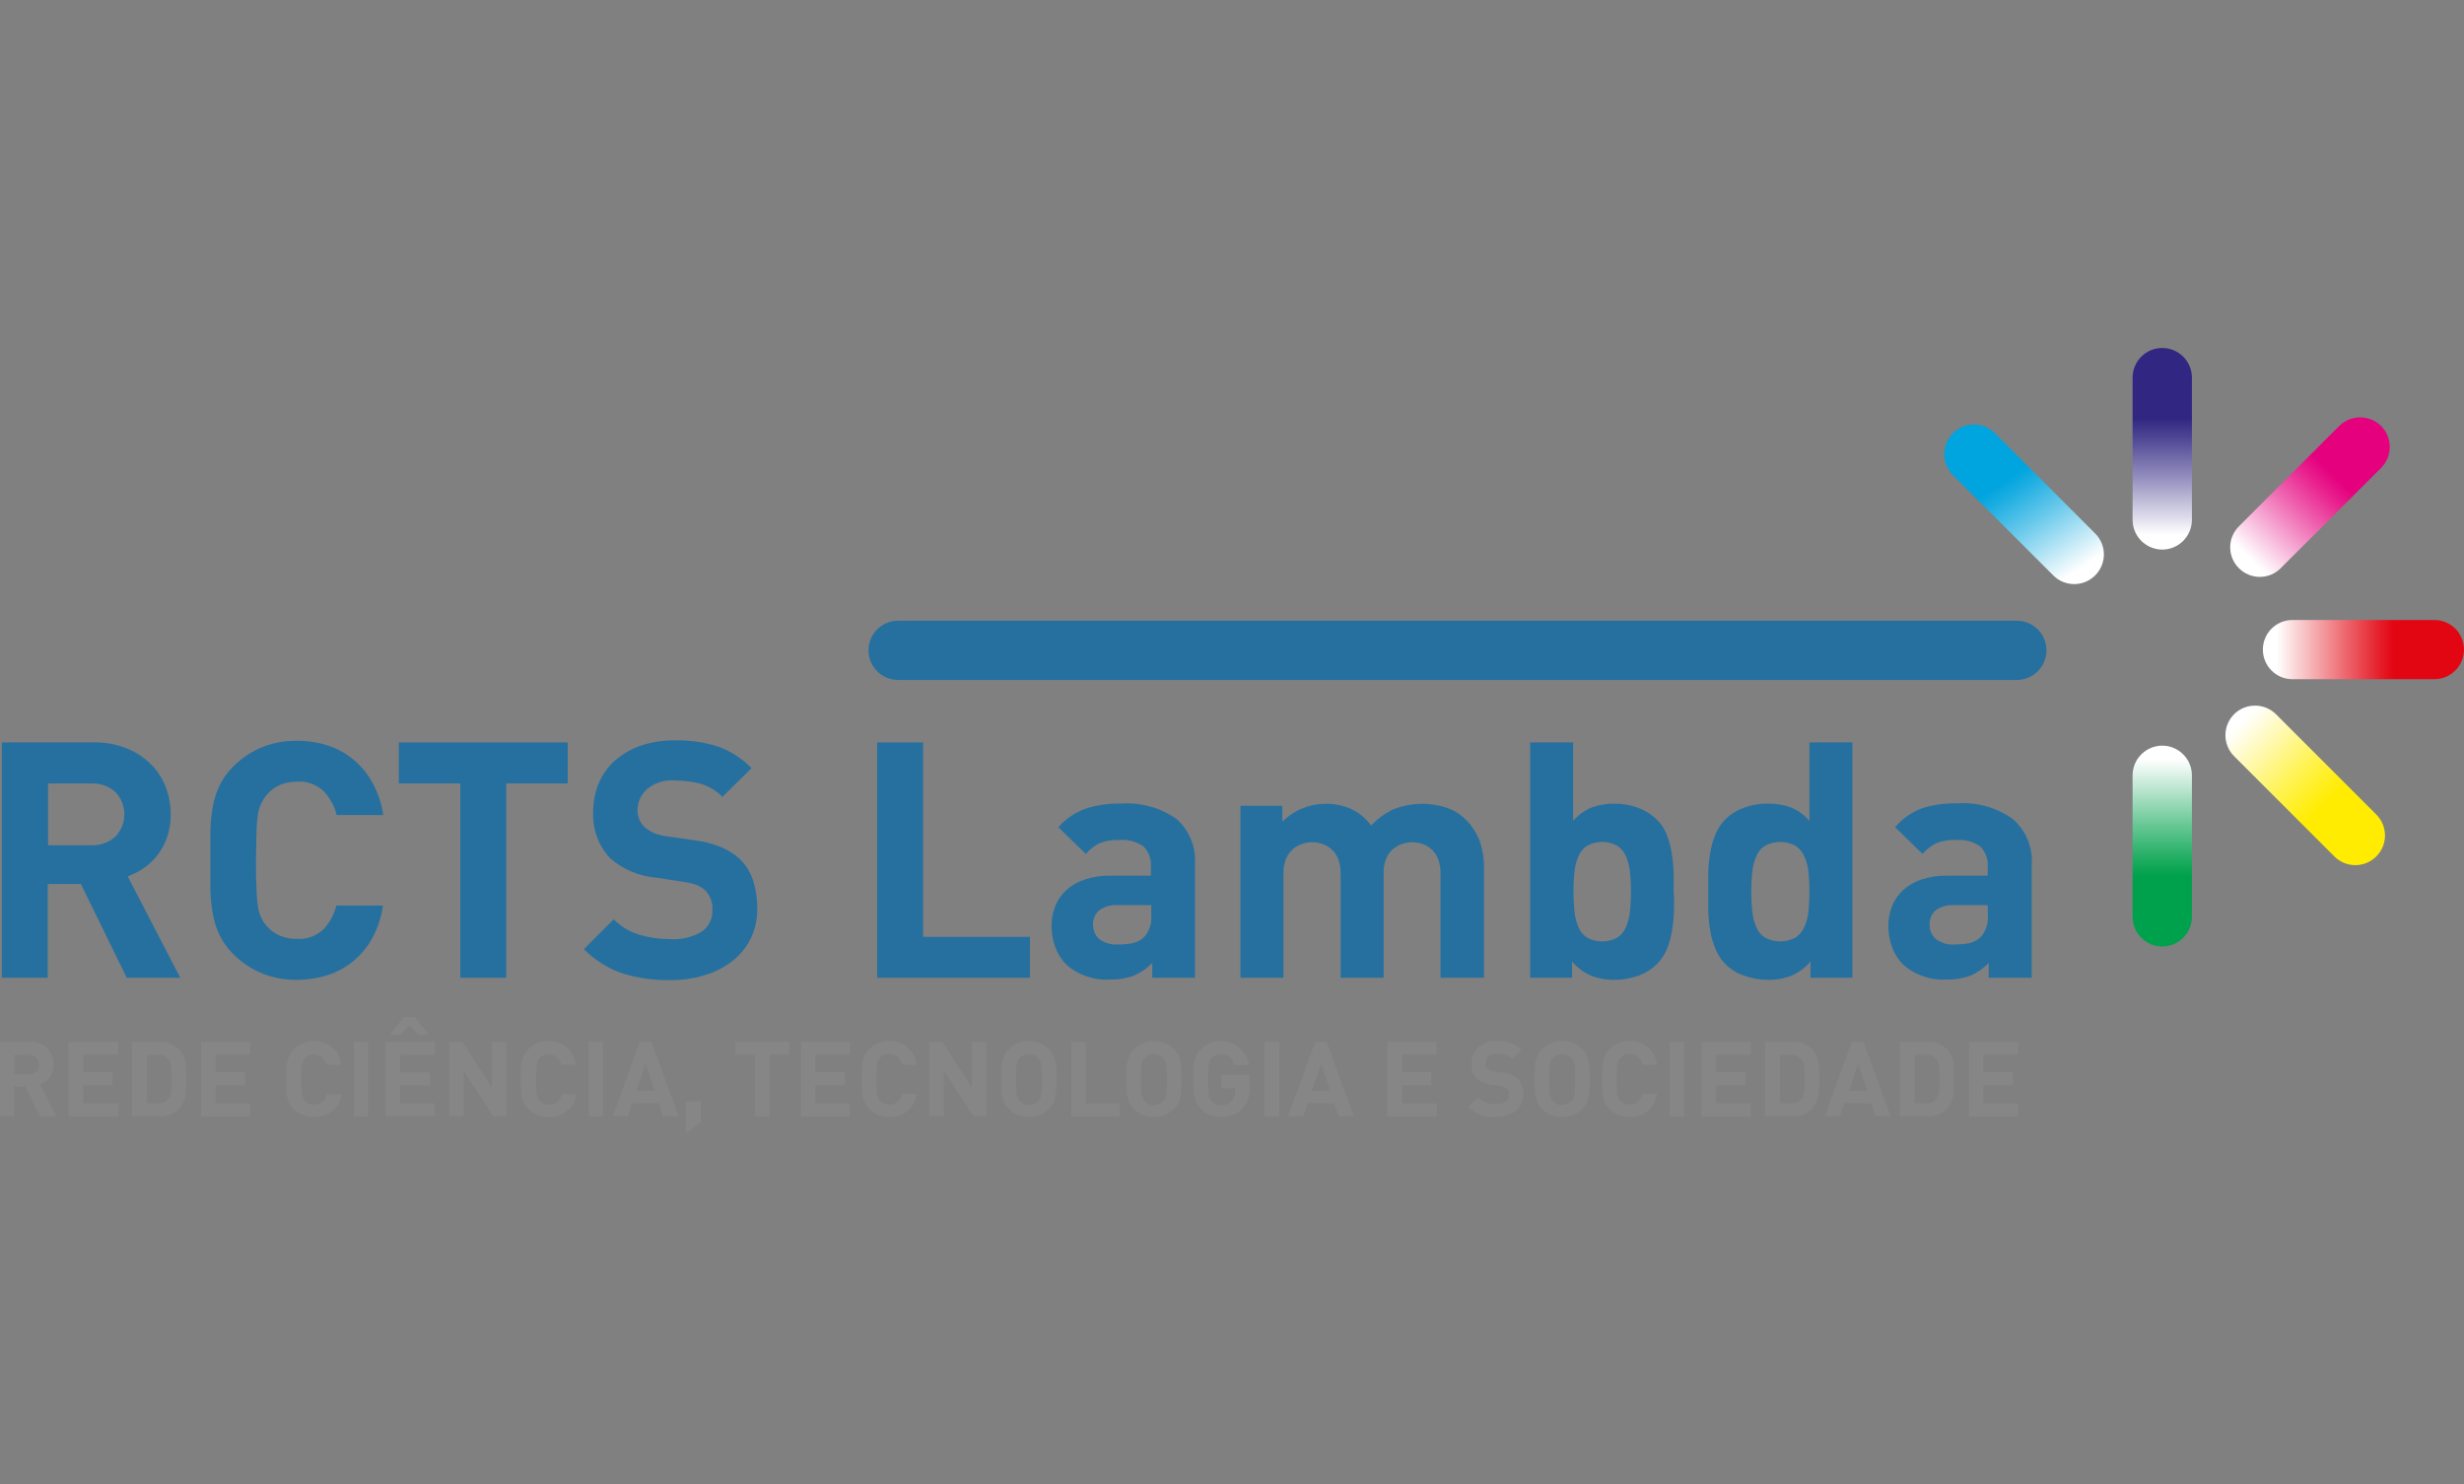 <?xml version="1.0" encoding="UTF-8"?>
<svg width="800px" height="482px" viewBox="0 0 800 482" version="1.1" xmlns="http://www.w3.org/2000/svg" xmlns:xlink="http://www.w3.org/1999/xlink">
    <rect x="0" y="0" width="800" height="482" fill="#808080" stroke="none"/>
    <title>rcts-lambda</title>
    <defs>
        <linearGradient x1="50%" y1="99.733%" x2="50%" y2="0%" id="linearGradient-1">
            <stop stop-color="#FFFFFF" offset="7%"></stop>
            <stop stop-color="#928DBD" offset="36%"></stop>
            <stop stop-color="#4C4493" offset="56%"></stop>
            <stop stop-color="#312782" offset="65%"></stop>
        </linearGradient>
        <linearGradient x1="50%" y1="-0.107%" x2="50%" y2="100%" id="linearGradient-2">
            <stop stop-color="#FFFFFF" offset="7%"></stop>
            <stop stop-color="#DAF1E5" offset="15%"></stop>
            <stop stop-color="#66C793" offset="40%"></stop>
            <stop stop-color="#1DAC60" offset="57%"></stop>
            <stop stop-color="#00A14C" offset="65%"></stop>
        </linearGradient>
        <linearGradient x1="84.73%" y1="101.542%" x2="15.215%" y2="-1.542%" id="linearGradient-3">
            <stop stop-color="#FFFFFF" offset="7%"></stop>
            <stop stop-color="#DAF2FA" offset="15%"></stop>
            <stop stop-color="#66C8EB" offset="40%"></stop>
            <stop stop-color="#1DAEE2" offset="57%"></stop>
            <stop stop-color="#00A4DE" offset="65%"></stop>
        </linearGradient>
        <linearGradient x1="5.407%" y1="5.407%" x2="94.537%" y2="94.537%" id="linearGradient-4">
            <stop stop-color="#FFFFFF" offset="7%"></stop>
            <stop stop-color="#FFFCDA" offset="15%"></stop>
            <stop stop-color="#FFF466" offset="40%"></stop>
            <stop stop-color="#FFEE1D" offset="57%"></stop>
            <stop stop-color="#FFEC00" offset="65%"></stop>
        </linearGradient>
        <linearGradient x1="9.76724638e-05%" y1="50.091%" x2="100%" y2="50.091%" id="linearGradient-5">
            <stop stop-color="#FFFFFF" offset="7%"></stop>
            <stop stop-color="#FBE0E1" offset="14%"></stop>
            <stop stop-color="#EE6C73" offset="40%"></stop>
            <stop stop-color="#E5232E" offset="57%"></stop>
            <stop stop-color="#E20613" offset="65%"></stop>
        </linearGradient>
        <linearGradient x1="6.266%" y1="95.351%" x2="93.784%" y2="4.667%" id="linearGradient-6">
            <stop stop-color="#FFFFFF" offset="7%"></stop>
            <stop stop-color="#FBDAEC" offset="15%"></stop>
            <stop stop-color="#EF66B1" offset="40%"></stop>
            <stop stop-color="#E81D8C" offset="57%"></stop>
            <stop stop-color="#E5007E" offset="65%"></stop>
        </linearGradient>
    </defs>
    <g id="Page-1" stroke="none" stroke-width="1" fill="none" fill-rule="evenodd">
        <g id="Artboard" transform="translate(-1575, -2828)">
            <g id="rcts-lambda" transform="translate(1575, 2828)">
                <rect id="Rectangle-Copy-10" x="0" y="0" width="800" height="482"></rect>
                <g id="rctslambda-fccn" transform="translate(0, 113)" fill-rule="nonzero">
                    <path d="M702.029,0 C707.335,0 711.643,4.292 711.662,9.598 L711.662,55.844 C711.643,61.156 707.341,65.458 702.029,65.477 L702.029,65.477 C696.716,65.458 692.415,61.156 692.396,55.844 L692.396,9.598 C692.415,4.292 696.722,0 702.029,0 L702.029,0 Z" id="Path" fill="url(#linearGradient-1)"></path>
                    <path d="M702.029,194.372 C707.341,194.353 711.643,190.051 711.662,184.739 L711.662,138.702 C711.605,133.418 707.314,129.158 702.029,129.139 L702.029,129.139 C696.716,129.158 692.415,133.46 692.396,138.772 L692.396,184.739 C692.415,190.051 696.716,194.353 702.029,194.372 L702.029,194.372 Z" id="Path" fill="url(#linearGradient-2)"></path>
                    <path d="M664.439,98.181 C664.439,103.487 660.147,107.795 654.841,107.814 L291.61,107.814 C286.29,107.814 281.977,103.501 281.977,98.181 L281.977,98.181 C281.977,95.629 282.993,93.182 284.801,91.381 C286.608,89.58 289.059,88.573 291.61,88.582 L654.841,88.582 C660.141,88.582 664.439,92.88 664.439,98.181 L664.439,98.181 Z" id="Path" fill="#26709F"></path>
                    <path d="M634.074,27.678 C635.875,25.866 638.325,24.847 640.88,24.847 C643.434,24.847 645.884,25.866 647.686,27.678 L680.25,60.242 C682.061,62.043 683.08,64.493 683.08,67.048 C683.08,69.603 682.061,72.052 680.25,73.854 L680.25,73.854 C678.448,75.665 675.999,76.684 673.444,76.684 C670.889,76.684 668.439,75.665 666.638,73.854 L634.074,41.29 C630.338,37.521 630.338,31.446 634.074,27.678 L634.074,27.678 Z" id="Path" fill="url(#linearGradient-3)"></path>
                    <path d="M771.52,165.124 C773.331,163.322 774.35,160.873 774.35,158.318 C774.35,155.763 773.331,153.313 771.52,151.512 L738.956,118.948 C735.187,115.212 729.112,115.212 725.344,118.948 L725.344,118.948 C721.608,122.716 721.608,128.791 725.344,132.56 L757.908,165.124 C759.709,166.935 762.159,167.954 764.714,167.954 C767.269,167.954 769.718,166.935 771.52,165.124 L771.52,165.124 Z" id="Path" fill="url(#linearGradient-4)"></path>
                    <path d="M800,97.971 C799.981,103.278 795.674,107.57 790.367,107.57 L744.331,107.57 C741.779,107.579 739.329,106.572 737.521,104.771 C735.713,102.97 734.697,100.523 734.697,97.971 L734.697,97.971 C734.688,95.414 735.7,92.958 737.509,91.149 C739.317,89.341 741.773,88.329 744.331,88.338 L790.367,88.338 C795.687,88.338 800,92.651 800,97.971 Z" id="Path" fill="url(#linearGradient-5)"></path>
                    <path d="M773.09,25.339 C776.826,29.108 776.826,35.183 773.09,38.951 L740.491,71.515 C738.696,73.325 736.252,74.343 733.703,74.343 C731.153,74.343 728.71,73.325 726.914,71.515 L726.914,71.515 C725.105,69.72 724.087,67.276 724.087,64.727 C724.087,62.177 725.105,59.734 726.914,57.938 L759.478,25.339 C763.247,21.604 769.322,21.604 773.09,25.339 L773.09,25.339 Z" id="Path" fill="url(#linearGradient-6)"></path>
                    <path d="M41.15,204.529 L26.247,174.059 L15.497,174.059 L15.497,204.529 L0.593,204.529 L0.593,128.092 L30.54,128.092 C34.12,128.028 37.677,128.669 41.01,129.977 C43.941,131.12 46.612,132.841 48.863,135.038 C51.002,137.127 52.668,139.65 53.75,142.437 C54.88,145.328 55.448,148.408 55.425,151.512 C55.451,153.965 55.074,156.406 54.308,158.737 C53.598,160.829 52.562,162.797 51.237,164.565 C49.979,166.219 48.472,167.668 46.769,168.858 C45.134,170.004 43.349,170.92 41.464,171.581 L58.531,204.529 L41.15,204.529 Z M37.45,144.182 C35.281,142.271 32.451,141.281 29.562,141.425 L15.601,141.425 L15.601,161.494 L29.562,161.494 C32.455,161.628 35.286,160.626 37.45,158.702 C41.351,154.648 41.351,148.236 37.45,144.182 L37.45,144.182 Z" id="Shape" fill="#26709F"></path>
                    <path d="M120.937,191.545 C119.355,194.434 117.248,197.002 114.724,199.119 C112.241,201.151 109.401,202.702 106.348,203.691 C103.105,204.7 99.727,205.206 96.331,205.192 C92.409,205.243 88.516,204.507 84.883,203.028 C81.448,201.573 78.33,199.463 75.704,196.815 C73.887,195.022 72.388,192.933 71.271,190.637 C70.217,188.424 69.477,186.075 69.072,183.657 C68.608,181.005 68.351,178.321 68.304,175.629 C68.304,172.767 68.304,169.696 68.304,166.38 C68.304,163.064 68.304,160.028 68.304,157.166 C68.353,154.463 68.61,151.767 69.072,149.103 C69.469,146.684 70.209,144.333 71.271,142.123 C72.371,139.817 73.872,137.726 75.704,135.945 C78.33,133.297 81.448,131.187 84.883,129.733 C88.516,128.254 92.409,127.518 96.331,127.569 C99.728,127.538 103.109,128.044 106.348,129.069 C109.407,130.044 112.25,131.596 114.724,133.642 C117.257,135.75 119.365,138.32 120.937,141.215 C122.727,144.465 123.91,148.013 124.427,151.686 L109.315,151.686 C108.613,148.795 107.17,146.136 105.126,143.973 C102.795,141.759 99.644,140.62 96.436,140.832 C94.531,140.81 92.643,141.178 90.886,141.914 C89.358,142.584 87.99,143.571 86.872,144.81 C86.158,145.614 85.548,146.506 85.057,147.463 C84.433,148.632 83.997,149.892 83.766,151.198 C83.479,153.14 83.316,155.098 83.277,157.061 C83.277,159.504 83.103,162.541 83.103,166.171 C83.103,169.801 83.103,172.872 83.277,175.315 C83.304,177.383 83.467,179.447 83.766,181.493 C83.962,182.815 84.362,184.098 84.953,185.297 C85.435,186.249 86.046,187.13 86.768,187.915 C87.875,189.165 89.246,190.155 90.781,190.812 C92.533,191.565 94.425,191.934 96.331,191.894 C99.534,192.115 102.684,190.989 105.022,188.788 C107.065,186.625 108.509,183.966 109.21,181.074 L124.323,181.074 C123.831,184.739 122.685,188.286 120.937,191.545 Z" id="Path" fill="#26709F"></path>
                    <polygon id="Path" fill="#26709F" points="164.356 141.425 164.356 204.529 149.452 204.529 149.452 141.425 129.488 141.425 129.488 128.092 184.32 128.092 184.32 141.425"></polygon>
                    <path d="M243.654,191.964 C242.201,194.799 240.139,197.278 237.616,199.223 C234.937,201.257 231.909,202.782 228.681,203.726 C225.056,204.796 221.292,205.326 217.512,205.296 C212.275,205.379 207.057,204.637 202.051,203.098 C197.334,201.486 193.065,198.783 189.59,195.21 L199.258,185.542 C201.582,187.897 204.464,189.625 207.635,190.568 C210.911,191.524 214.309,191.994 217.722,191.964 C221.25,192.202 224.768,191.362 227.809,189.555 C230.106,187.993 231.428,185.35 231.299,182.575 C231.46,180.19 230.612,177.847 228.96,176.118 C228.17,175.424 227.274,174.858 226.308,174.443 C224.976,173.957 223.595,173.617 222.189,173.43 L212.905,171.999 C207.411,171.538 202.211,169.323 198.072,165.682 C194.273,161.623 192.294,156.19 192.592,150.639 C192.558,147.416 193.187,144.22 194.442,141.25 C195.626,138.462 197.414,135.97 199.677,133.956 C202.132,131.824 204.977,130.189 208.054,129.139 C211.654,127.944 215.43,127.365 219.223,127.429 C223.955,127.338 228.671,128.022 233.184,129.453 C237.265,130.945 240.962,133.33 244.003,136.434 L234.58,145.788 C232.456,143.641 229.79,142.109 226.866,141.355 C224.276,140.776 221.632,140.472 218.978,140.448 C215.739,140.182 212.526,141.211 210.043,143.31 C208.114,145.035 206.999,147.492 206.972,150.081 C206.964,151.074 207.154,152.058 207.53,152.978 C207.9,153.956 208.484,154.838 209.24,155.56 C210.125,156.323 211.112,156.957 212.172,157.445 C213.497,158.011 214.896,158.387 216.326,158.562 L225.33,159.853 C228.311,160.201 231.234,160.94 234.021,162.052 C236.192,162.944 238.198,164.195 239.955,165.752 C242.01,167.671 243.557,170.069 244.457,172.732 C245.415,175.709 245.887,178.82 245.853,181.947 C245.946,185.415 245.191,188.853 243.654,191.964 L243.654,191.964 Z" id="Path" fill="#26709F"></path>
                    <polygon id="Path" fill="#26709F" points="284.804 204.529 284.804 128.092 299.708 128.092 299.708 191.231 334.401 191.231 334.401 204.529"></polygon>
                    <path d="M374.12,204.529 L374.12,199.712 C372.434,201.424 370.446,202.808 368.256,203.796 C365.734,204.729 363.056,205.167 360.368,205.087 C355.135,205.436 349.984,203.647 346.093,200.131 C344.542,198.542 343.352,196.637 342.603,194.546 C341.789,192.311 341.387,189.945 341.416,187.566 C341.401,185.415 341.804,183.281 342.603,181.284 C343.367,179.333 344.56,177.58 346.093,176.153 C347.816,174.585 349.85,173.396 352.061,172.663 C354.768,171.743 357.615,171.306 360.473,171.371 L373.666,171.371 L373.666,168.579 C373.89,166.1 373.009,163.647 371.258,161.878 C368.921,160.264 366.092,159.523 363.265,159.784 C361.121,159.693 358.981,160.049 356.983,160.831 C355.283,161.68 353.775,162.868 352.55,164.321 L343.615,155.63 C346.016,152.889 349.081,150.81 352.515,149.592 C356.236,148.405 360.129,147.85 364.033,147.952 C370.392,147.512 376.71,149.26 381.938,152.908 C386.145,156.632 388.377,162.103 387.976,167.706 L387.976,204.529 L374.12,204.529 Z M373.771,180.935 L362.742,180.935 C360.679,180.8 358.634,181.379 356.948,182.575 C355.569,183.727 354.808,185.457 354.889,187.252 C354.826,189.029 355.555,190.741 356.878,191.929 C358.616,193.246 360.777,193.88 362.951,193.709 C364.602,193.723 366.251,193.571 367.872,193.255 C369.357,192.911 370.705,192.134 371.746,191.021 C373.303,189.046 374.03,186.542 373.771,184.041 L373.771,180.935 Z" id="Shape" fill="#26709F"></path>
                    <path d="M467.693,204.529 L467.693,170.708 C467.754,169.065 467.481,167.426 466.891,165.892 C466.445,164.698 465.714,163.632 464.762,162.785 C463.908,162.007 462.896,161.423 461.795,161.075 C459.683,160.33 457.38,160.33 455.268,161.075 C454.183,161.425 453.175,161.982 452.301,162.715 C451.355,163.541 450.604,164.566 450.103,165.717 C449.489,167.198 449.192,168.791 449.23,170.394 L449.23,204.529 L435.269,204.529 L435.269,170.708 C435.312,169.066 435.039,167.431 434.466,165.892 C433.996,164.702 433.255,163.639 432.302,162.785 C431.436,162.006 430.413,161.423 429.301,161.075 C427.177,160.33 424.863,160.33 422.739,161.075 C421.627,161.423 420.603,162.006 419.737,162.785 C418.785,163.646 418.034,164.707 417.539,165.892 C416.936,167.424 416.651,169.062 416.701,170.708 L416.701,204.529 L402.74,204.529 L402.74,148.685 L416.352,148.685 L416.352,153.85 C418.194,151.992 420.39,150.521 422.809,149.522 C425.202,148.543 427.762,148.034 430.348,148.021 C433.257,147.977 436.14,148.573 438.794,149.767 C441.343,150.974 443.541,152.812 445.181,155.107 C447.292,152.815 449.844,150.975 452.685,149.697 C458.159,147.601 464.19,147.466 469.753,149.313 C471.984,150.088 474.021,151.338 475.721,152.978 C477.846,155.043 479.48,157.56 480.503,160.342 C481.405,163.09 481.853,165.966 481.829,168.858 L481.829,204.529 L467.693,204.529 Z" id="Path" fill="#26709F"></path>
                    <path d="M543.502,182.959 C543.409,185.122 543.187,187.279 542.838,189.416 C542.503,191.412 541.953,193.366 541.198,195.245 C540.432,197.071 539.318,198.731 537.917,200.131 C536.232,201.781 534.207,203.044 531.984,203.831 C529.54,204.744 526.949,205.206 524.34,205.192 C521.682,205.253 519.037,204.79 516.557,203.831 C514.183,202.802 512.08,201.237 510.414,199.258 L510.414,204.529 L496.802,204.529 L496.802,128.092 L510.763,128.092 L510.763,153.571 C512.376,151.67 514.423,150.186 516.731,149.243 C519.133,148.363 521.678,147.936 524.235,147.987 C526.845,147.966 529.437,148.428 531.879,149.348 C534.096,150.148 536.118,151.409 537.812,153.047 C539.233,154.404 540.351,156.046 541.093,157.864 C541.844,159.78 542.394,161.768 542.734,163.797 C543.081,165.9 543.302,168.021 543.397,170.15 C543.397,172.337 543.397,174.466 543.397,176.537 C543.606,178.596 543.571,180.725 543.502,182.959 Z M529.226,170.185 C529.038,168.456 528.603,166.764 527.935,165.159 C527.371,163.734 526.385,162.516 525.108,161.668 C522.041,159.992 518.332,159.992 515.265,161.668 C513.989,162.516 513.002,163.734 512.438,165.159 C511.767,166.76 511.343,168.455 511.182,170.185 C510.964,172.283 510.859,174.392 510.868,176.502 C510.859,178.635 510.964,180.767 511.182,182.889 C511.33,184.643 511.754,186.363 512.438,187.985 C512.992,189.415 513.981,190.636 515.265,191.475 C518.332,193.151 522.041,193.151 525.108,191.475 C526.392,190.636 527.381,189.415 527.935,187.985 C528.615,186.36 529.051,184.642 529.226,182.889 C529.444,180.767 529.549,178.635 529.541,176.502 C529.549,174.392 529.444,172.283 529.226,170.185 L529.226,170.185 Z" id="Shape" fill="#26709F"></path>
                    <path d="M587.828,204.529 L587.828,199.258 C586.155,201.23 584.054,202.794 581.685,203.831 C579.231,204.796 576.608,205.259 573.971,205.192 C571.328,205.206 568.703,204.745 566.223,203.831 C562.031,202.475 558.657,199.33 557.009,195.245 C556.199,193.38 555.624,191.422 555.299,189.416 C554.933,187.281 554.711,185.124 554.635,182.959 C554.635,180.725 554.635,178.596 554.635,176.502 C554.635,174.408 554.635,172.314 554.635,170.115 C554.713,167.985 554.934,165.862 555.299,163.762 C555.629,161.723 556.204,159.731 557.009,157.829 C557.751,156.027 558.842,154.39 560.22,153.013 C561.921,151.366 563.956,150.104 566.188,149.313 C568.644,148.396 571.246,147.934 573.867,147.952 C576.447,147.905 579.014,148.331 581.441,149.208 C583.779,150.149 585.852,151.646 587.479,153.571 L587.479,128.092 L601.44,128.092 L601.44,204.529 L587.828,204.529 Z M587.165,170.185 C586.998,168.448 586.55,166.751 585.838,165.159 C585.237,163.736 584.229,162.521 582.941,161.668 C579.847,160.005 576.124,160.005 573.029,161.668 C571.752,162.516 570.766,163.734 570.202,165.159 C569.518,166.758 569.082,168.453 568.911,170.185 C568.693,172.283 568.588,174.392 568.596,176.502 C568.588,178.635 568.693,180.767 568.911,182.889 C569.07,184.645 569.506,186.365 570.202,187.985 C570.756,189.415 571.745,190.636 573.029,191.475 C576.124,193.138 579.847,193.138 582.941,191.475 C584.236,190.63 585.246,189.413 585.838,187.985 C586.563,186.373 587.012,184.65 587.165,182.889 C587.382,180.767 587.487,178.635 587.479,176.502 C587.487,174.392 587.382,172.283 587.165,170.185 L587.165,170.185 Z" id="Shape" fill="#26709F"></path>
                    <path d="M645.696,204.529 L645.696,199.712 C644.03,201.43 642.052,202.816 639.867,203.796 C637.345,204.729 634.667,205.167 631.979,205.087 C626.769,205.42 621.646,203.633 617.774,200.131 C616.225,198.54 615.035,196.636 614.284,194.546 C613.486,192.306 613.085,189.944 613.097,187.566 C613.102,185.417 613.505,183.287 614.284,181.284 C615.062,179.341 616.253,177.59 617.774,176.153 C619.49,174.592 621.51,173.404 623.708,172.663 C626.427,171.745 629.285,171.308 632.154,171.371 L645.347,171.371 L645.347,168.579 C645.571,166.1 644.69,163.647 642.939,161.878 C640.6,160.27 637.773,159.529 634.946,159.784 C632.802,159.693 630.662,160.049 628.664,160.831 C626.951,161.676 625.431,162.864 624.196,164.321 L615.296,155.63 C617.608,152.899 620.574,150.798 623.917,149.522 C627.649,148.334 631.554,147.78 635.47,147.882 C641.817,147.45 648.122,149.198 653.34,152.838 C657.684,156.512 660.028,162.029 659.657,167.706 L659.657,204.529 L645.696,204.529 Z M645.382,180.935 L634.318,180.935 C632.256,180.806 630.212,181.385 628.524,182.575 C627.154,183.731 626.405,185.462 626.5,187.252 C626.438,189.029 627.166,190.741 628.489,191.929 C630.213,193.247 632.364,193.881 634.527,193.709 C636.19,193.725 637.851,193.573 639.483,193.255 C640.968,192.911 642.316,192.134 643.358,191.021 C644.901,189.04 645.626,186.541 645.382,184.041 L645.382,180.935 Z" id="Shape" fill="#26709F"></path>
                    <path d="M12.879,249.518 L8.132,239.85 L4.642,239.85 L4.642,249.518 L0,249.518 L0,225.296 L9.493,225.296 C11.562,225.117 13.609,225.825 15.126,227.242 C16.644,228.659 17.489,230.654 17.451,232.73 C17.528,235.612 15.694,238.199 12.949,239.082 L18.359,249.553 L12.879,249.518 Z M9.179,229.519 L4.712,229.519 L4.712,235.906 L9.179,235.906 C10.4,236.034 11.587,235.455 12.237,234.414 C12.887,233.373 12.887,232.052 12.237,231.011 C11.587,229.97 10.4,229.391 9.179,229.519 L9.179,229.519 Z" id="Shape" fill="#868686"></path>
                    <polygon id="Path" fill="#868686" points="22.268 249.518 22.268 225.296 38.393 225.296 38.393 229.519 26.98 229.519 26.98 235.208 36.543 235.208 36.543 239.431 26.98 239.431 26.98 245.295 38.393 245.295 38.393 249.518"></polygon>
                    <path d="M57.973,247.214 C56.238,248.806 53.937,249.636 51.586,249.518 L42.86,249.518 L42.86,225.296 L51.586,225.296 C53.937,225.178 56.238,226.007 57.973,227.599 C60.695,230.356 60.451,233.672 60.451,237.302 C60.451,240.932 60.695,244.492 57.973,247.214 Z M54.692,231.02 C53.822,230.008 52.535,229.454 51.202,229.519 L47.712,229.519 L47.712,245.295 L51.202,245.295 C52.53,245.373 53.819,244.832 54.692,243.829 C55.565,242.712 55.704,241.002 55.704,237.302 C55.704,233.602 55.565,232.102 54.692,231.02 Z" id="Shape" fill="#868686"></path>
                    <polygon id="Path" fill="#868686" points="65.268 249.518 65.268 225.296 81.218 225.296 81.218 229.519 70.014 229.519 70.014 235.208 79.578 235.208 79.578 239.431 70.014 239.431 70.014 245.295 81.218 245.295 81.218 249.518"></polygon>
                    <path d="M101.845,249.727 C99.398,249.779 97.037,248.819 95.319,247.075 C92.876,244.632 92.945,241.595 92.945,237.407 C92.945,233.218 92.945,230.217 95.319,227.739 C97.037,225.994 99.398,225.035 101.845,225.086 C106.381,224.857 110.304,228.214 110.781,232.73 L105.964,232.73 C105.648,231.247 104.556,230.051 103.108,229.602 C101.66,229.154 100.083,229.522 98.983,230.566 C98.076,231.578 97.797,232.73 97.797,237.546 C97.797,242.363 98.076,243.375 98.983,244.527 C99.759,245.375 100.872,245.836 102.02,245.783 C104.074,245.837 105.836,244.33 106.104,242.293 L110.92,242.293 C110.324,246.773 106.356,250.024 101.845,249.727 Z" id="Path" fill="#868686"></path>
                    <polygon id="Path" fill="#868686" points="114.864 249.518 114.864 225.296 119.576 225.296 119.576 249.518"></polygon>
                    <path d="M125.23,249.518 L125.23,225.296 L141.181,225.296 L141.181,229.519 L129.942,229.519 L129.942,235.208 L139.61,235.208 L139.61,239.431 L129.942,239.431 L129.942,245.295 L141.181,245.295 L141.181,249.518 L125.23,249.518 Z M135.701,222.957 L132.944,219.886 L130.116,222.992 L126.626,222.992 L131.129,217.233 L134.619,217.233 L139.121,222.992 L135.701,222.957 Z" id="Shape" fill="#868686"></path>
                    <polygon id="Path" fill="#868686" points="160.133 249.518 150.534 234.649 150.534 249.518 145.823 249.518 145.823 225.296 150.081 225.296 159.679 240.129 159.679 225.296 164.391 225.296 164.391 249.518"></polygon>
                    <path d="M178.003,249.727 C175.555,249.779 173.194,248.819 171.476,247.075 C169.033,244.632 169.103,241.595 169.103,237.407 C169.103,233.218 169.103,230.217 171.476,227.739 C173.194,225.994 175.555,225.035 178.003,225.086 C182.538,224.857 186.462,228.214 186.938,232.73 L182.226,232.73 C181.91,231.247 180.818,230.051 179.37,229.602 C177.922,229.154 176.345,229.522 175.245,230.566 C174.338,231.578 174.059,232.73 174.059,237.546 C174.059,242.363 174.338,243.375 175.245,244.527 C176.021,245.375 177.133,245.836 178.282,245.783 C180.336,245.837 182.098,244.33 182.366,242.293 L187.182,242.293 C186.584,246.817 182.552,250.082 178.003,249.727 Z" id="Path" fill="#868686"></path>
                    <polygon id="Path" fill="#868686" points="191.126 249.518 191.126 225.296 195.838 225.296 195.838 249.518"></polygon>
                    <path d="M215.279,249.518 L213.848,245.225 L205.227,245.225 L203.761,249.518 L198.944,249.518 L207.74,225.296 L211.474,225.296 L220.305,249.518 L215.279,249.518 Z M209.624,232.451 L206.553,241.246 L212.591,241.246 L209.624,232.451 Z" id="Shape" fill="#868686"></path>
                    <polygon id="Path" fill="#868686" points="222.678 255.137 222.678 244.666 227.564 244.666 227.564 251.298"></polygon>
                    <polygon id="Path" fill="#868686" points="249.832 229.519 249.832 249.518 245.12 249.518 245.12 229.519 238.803 229.519 238.803 225.296 256.254 225.296 256.254 229.519"></polygon>
                    <polygon id="Path" fill="#868686" points="260.024 249.518 260.024 225.296 275.974 225.296 275.974 229.519 264.735 229.519 264.735 235.208 274.299 235.208 274.299 239.431 264.735 239.431 264.735 245.295 275.974 245.295 275.974 249.518"></polygon>
                    <path d="M288.713,249.727 C286.264,249.787 283.9,248.826 282.187,247.075 C279.709,244.632 279.778,241.595 279.778,237.407 C279.778,233.218 279.778,230.217 282.187,227.739 C283.9,225.987 286.264,225.027 288.713,225.086 C293.242,224.858 297.155,228.219 297.614,232.73 L292.832,232.73 C292.565,230.693 290.802,229.186 288.748,229.24 C287.602,229.197 286.493,229.655 285.712,230.496 C284.804,231.508 284.525,232.66 284.525,237.477 C284.525,242.293 284.804,243.305 285.712,244.457 C286.485,245.31 287.599,245.771 288.748,245.714 C290.802,245.767 292.565,244.26 292.832,242.223 L297.614,242.223 C297.086,246.678 293.194,249.961 288.713,249.727 Z" id="Path" fill="#868686"></path>
                    <polygon id="Path" fill="#868686" points="316.042 249.518 306.444 234.649 306.444 249.518 301.697 249.518 301.697 225.296 305.92 225.296 315.519 240.129 315.519 225.296 320.265 225.296 320.265 249.518"></polygon>
                    <path d="M340.579,247.075 C338.872,248.837 336.503,249.8 334.052,249.727 C331.579,249.802 329.188,248.841 327.455,247.075 C325.012,244.632 325.082,241.595 325.082,237.407 C325.082,233.218 325.082,230.217 327.455,227.739 C329.188,225.973 331.579,225.011 334.052,225.086 C336.503,225.014 338.872,225.977 340.579,227.739 C343.022,230.217 342.987,233.218 342.987,237.407 C342.987,241.595 343.022,244.632 340.579,247.075 Z M337.088,230.601 C336.324,229.753 335.228,229.281 334.087,229.309 C332.925,229.279 331.806,229.749 331.015,230.601 C330.108,231.648 329.863,232.73 329.863,237.581 C329.863,242.433 330.108,243.375 331.015,244.562 C331.798,245.425 332.922,245.898 334.087,245.853 C335.231,245.901 336.336,245.426 337.088,244.562 C338.031,243.55 338.275,242.433 338.275,237.581 C338.275,232.73 337.996,231.648 337.053,230.601 L337.088,230.601 Z" id="Shape" fill="#868686"></path>
                    <polygon id="Path" fill="#868686" points="347.838 249.518 347.838 225.296 352.515 225.296 352.515 245.295 363.509 245.295 363.509 249.518"></polygon>
                    <path d="M381.17,247.075 C377.526,250.617 371.726,250.617 368.082,247.075 C365.638,244.632 365.708,241.595 365.708,237.407 C365.708,233.218 365.708,230.217 368.082,227.739 C371.726,224.197 377.526,224.197 381.17,227.739 C383.613,230.217 383.578,233.218 383.578,237.407 C383.578,241.595 383.613,244.632 381.17,247.075 Z M377.68,230.601 C376.9,229.755 375.794,229.285 374.643,229.309 C373.483,229.288 372.368,229.757 371.572,230.601 C370.664,231.648 370.42,232.73 370.42,237.581 C370.42,242.433 370.664,243.375 371.572,244.562 C372.358,245.421 373.48,245.893 374.643,245.853 C375.796,245.892 376.908,245.419 377.68,244.562 C378.587,243.55 378.867,242.433 378.867,237.581 C378.867,232.73 378.587,231.648 377.68,230.601 L377.68,230.601 Z" id="Shape" fill="#868686"></path>
                    <path d="M403.368,246.97 C401.556,248.865 399.006,249.873 396.388,249.727 C393.938,249.787 391.574,248.826 389.861,247.075 C387.383,244.632 387.487,241.595 387.487,237.407 C387.487,233.218 387.487,230.217 389.861,227.739 C392.328,225.301 395.951,224.448 399.246,225.529 C402.541,226.611 404.954,229.444 405.497,232.869 L400.716,232.869 C400.41,230.752 398.522,229.229 396.388,229.379 C395.236,229.35 394.129,229.821 393.351,230.671 C392.444,231.718 392.199,232.8 392.199,237.651 C392.199,242.503 392.444,243.48 393.351,244.632 C394.124,245.484 395.238,245.945 396.388,245.888 C397.698,245.993 398.984,245.491 399.878,244.527 C400.652,243.642 401.053,242.49 400.995,241.316 L400.995,240.373 L396.527,240.373 L396.527,236.046 L405.672,236.046 L405.672,239.536 C405.984,242.228 405.147,244.926 403.368,246.97 L403.368,246.97 Z" id="Path" fill="#868686"></path>
                    <polygon id="Path" fill="#868686" points="410.488 249.518 410.488 225.296 415.34 225.296 415.34 249.518"></polygon>
                    <path d="M434.641,249.518 L433.21,245.225 L424.589,245.225 L423.123,249.518 L418.202,249.518 L427.032,225.296 L430.732,225.296 L439.562,249.518 L434.641,249.518 Z M428.987,232.451 L425.81,241.246 L431.849,241.246 L428.987,232.451 Z" id="Shape" fill="#868686"></path>
                    <polygon id="Path" fill="#868686" points="450.452 249.518 450.452 225.296 466.437 225.296 466.437 229.519 455.198 229.519 455.198 235.208 464.727 235.208 464.727 239.431 455.198 239.431 455.198 245.295 466.437 245.295 466.437 249.518"></polygon>
                    <path d="M485.598,249.727 C482.334,249.993 479.115,248.835 476.768,246.551 L479.839,243.48 C481.423,244.925 483.53,245.657 485.668,245.504 C488.46,245.504 489.961,244.457 489.961,242.503 C490.001,241.756 489.737,241.026 489.228,240.478 C488.615,239.974 487.857,239.68 487.064,239.641 L484.132,239.222 C482.4,239.054 480.764,238.345 479.456,237.197 C478.249,235.92 477.618,234.205 477.71,232.451 C477.722,230.306 478.655,228.271 480.271,226.861 C481.887,225.452 484.031,224.806 486.157,225.086 C489.041,224.909 491.871,225.932 493.975,227.913 L490.973,230.88 C489.617,229.673 487.828,229.069 486.017,229.205 C483.504,229.205 482.283,230.601 482.283,232.276 C482.277,232.927 482.528,233.554 482.981,234.021 C483.633,234.543 484.419,234.869 485.249,234.964 L488.111,235.347 C489.807,235.474 491.42,236.134 492.718,237.232 C494.027,238.624 494.708,240.491 494.603,242.398 C494.603,247.075 490.694,249.727 485.598,249.727 Z" id="Path" fill="#868686"></path>
                    <path d="M513.73,247.075 C512.024,248.837 509.655,249.8 507.203,249.727 C504.73,249.802 502.339,248.841 500.606,247.075 C498.163,244.632 498.233,241.595 498.233,237.407 C498.233,233.218 498.233,230.217 500.606,227.739 C502.339,225.973 504.73,225.011 507.203,225.086 C509.655,225.014 512.024,225.977 513.73,227.739 C516.173,230.217 516.138,233.218 516.138,237.407 C516.138,241.595 516.173,244.632 513.73,247.075 Z M510.24,230.601 C509.438,229.776 508.336,229.31 507.186,229.31 C506.035,229.31 504.933,229.776 504.132,230.601 C503.189,231.648 502.98,232.73 502.98,237.581 C502.98,242.433 503.189,243.375 504.132,244.562 C504.933,245.387 506.035,245.853 507.186,245.853 C508.336,245.853 509.438,245.387 510.24,244.562 C511.147,243.55 511.426,242.433 511.426,237.581 C511.426,232.73 511.147,231.648 510.24,230.601 L510.24,230.601 Z" id="Shape" fill="#868686"></path>
                    <path d="M529.087,249.727 C526.627,249.788 524.252,248.828 522.525,247.075 C520.082,244.632 520.152,241.595 520.152,237.407 C520.152,233.218 520.152,230.217 522.525,227.739 C524.252,225.986 526.627,225.025 529.087,225.086 C533.615,224.858 537.528,228.219 537.987,232.73 L533.205,232.73 C532.938,230.693 531.176,229.186 529.122,229.24 C527.975,229.197 526.866,229.655 526.085,230.496 C525.143,231.508 524.864,232.66 524.864,237.477 C524.864,242.293 525.143,243.305 526.085,244.457 C526.858,245.31 527.972,245.771 529.122,245.714 C531.176,245.767 532.938,244.26 533.205,242.223 L537.987,242.223 C537.444,246.67 533.561,249.943 529.087,249.727 L529.087,249.727 Z" id="Path" fill="#868686"></path>
                    <polygon id="Path" fill="#868686" points="542.071 249.518 542.071 225.296 546.782 225.296 546.782 249.518"></polygon>
                    <polygon id="Path" fill="#868686" points="552.437 249.518 552.437 225.296 568.422 225.296 568.422 229.519 557.183 229.519 557.183 235.208 566.747 235.208 566.747 239.431 557.183 239.431 557.183 245.295 568.422 245.295 568.422 249.518"></polygon>
                    <path d="M588.177,247.214 C586.442,248.806 584.141,249.636 581.79,249.518 L573.029,249.518 L573.029,225.296 L581.79,225.296 C584.141,225.178 586.442,226.007 588.177,227.599 C590.899,230.356 590.62,233.672 590.62,237.302 C590.62,240.932 590.899,244.492 588.177,247.214 Z M584.896,231.02 C584.026,230.008 582.738,229.454 581.406,229.519 L577.915,229.519 L577.915,245.295 L581.406,245.295 C582.733,245.373 584.022,244.832 584.896,243.829 C585.769,242.712 585.908,241.002 585.908,237.302 C585.908,233.602 585.769,232.102 584.896,231.02 Z" id="Shape" fill="#868686"></path>
                    <path d="M608.909,249.518 L607.478,245.225 L598.857,245.225 L597.391,249.518 L592.47,249.518 L601.265,225.296 L605,225.296 L613.83,249.518 L608.909,249.518 Z M603.255,232.451 L600.323,241.246 L606.326,241.246 L603.255,232.451 Z" id="Shape" fill="#868686"></path>
                    <path d="M631.979,247.214 C630.245,248.806 627.944,249.636 625.592,249.518 L616.832,249.518 L616.832,225.296 L625.592,225.296 C627.944,225.178 630.245,226.007 631.979,227.599 C634.702,230.356 634.423,233.672 634.423,237.302 C634.423,240.932 634.702,244.492 631.979,247.214 Z M628.664,231.02 C627.807,229.99 626.51,229.432 625.173,229.519 L621.683,229.519 L621.683,245.295 L625.173,245.295 C626.504,245.39 627.8,244.845 628.664,243.829 C629.571,242.712 629.711,241.002 629.711,237.302 C629.711,233.602 629.571,232.102 628.664,231.02 Z" id="Shape" fill="#868686"></path>
                    <polygon id="Path" fill="#868686" points="639.274 249.518 639.274 225.296 655.224 225.296 655.224 229.519 643.986 229.519 643.986 235.208 653.549 235.208 653.549 239.431 643.986 239.431 643.986 245.295 655.224 245.295 655.224 249.518"></polygon>
                </g>
            </g>
        </g>
    </g>
</svg>